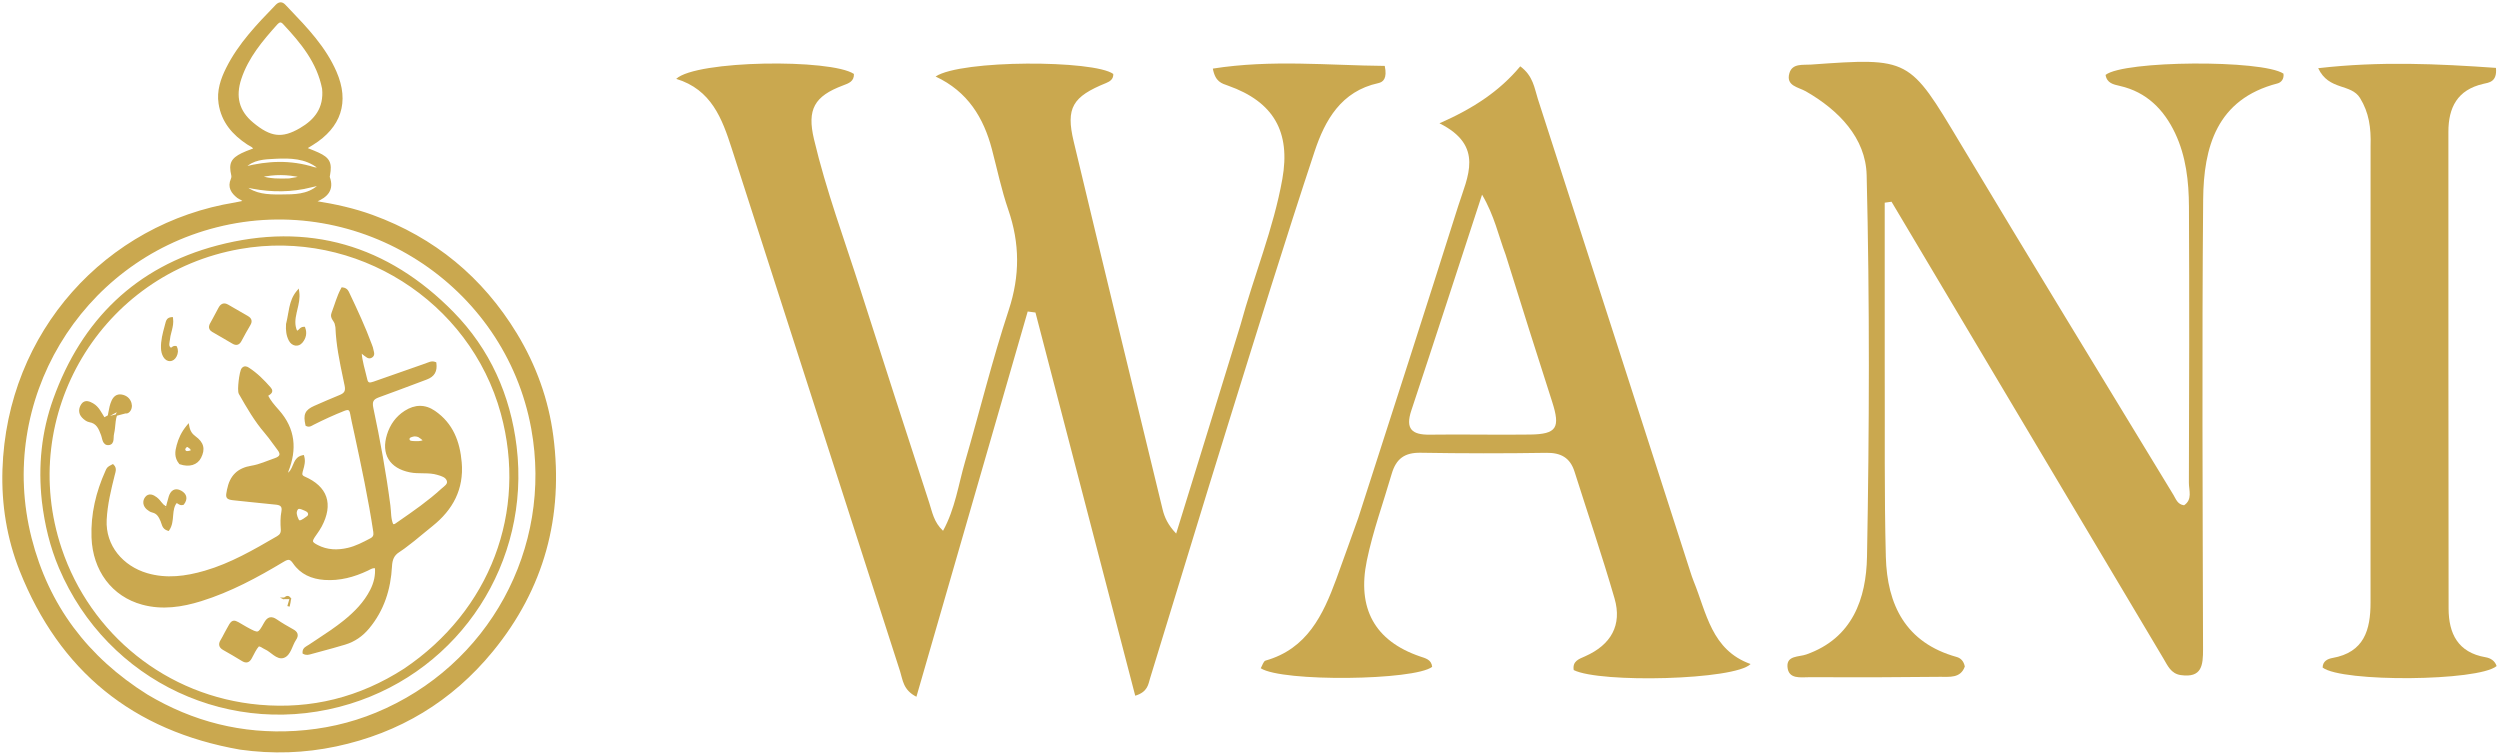 <svg xmlns="http://www.w3.org/2000/svg" fill="none" viewBox="0 0 647 195" height="195" width="647">
<path fill="#CAA84F" d="M321.002 84.215C324.557 71.199 329.59 59.158 331.875 46.307C334.041 34.128 329.632 26.347 317.84 22.174C316.181 21.587 314.512 21.203 313.882 17.753C329.035 15.368 343.875 16.93 358.372 17.057C359.067 20.334 357.955 21.241 356.702 21.514C347.098 23.606 342.903 31.095 340.218 39.193C332.456 62.608 325.177 86.185 317.847 109.741C311.029 131.647 304.402 153.612 297.643 175.536C297.159 177.105 297.059 179.059 293.798 180.052C285.18 146.956 276.578 113.918 267.976 80.88C267.307 80.791 266.638 80.702 265.969 80.614C256.39 113.778 246.81 146.943 237.168 180.321C233.7 178.56 233.643 175.923 232.947 173.765C218.387 128.66 203.905 83.53 189.37 38.417C186.891 30.726 184.123 23.173 175 20.41C180.183 15.553 215.021 15.177 220.995 19.135C221.069 21.082 219.632 21.565 218.172 22.112C210.731 24.903 208.834 28.302 210.656 36.015C213.796 49.307 218.569 62.103 222.713 75.089C228.571 93.444 234.51 111.774 240.477 130.094C241.26 132.497 241.666 135.142 244.06 137.371C247.203 131.641 248.03 125.428 249.743 119.538C253.552 106.448 256.792 93.177 261.058 80.241C263.987 71.359 263.943 62.983 260.942 54.271C259.186 49.172 258.081 43.847 256.704 38.618C254.566 30.496 250.483 23.706 242.131 19.803C248.734 15.41 283.195 15.515 288.118 19.142C288.188 20.468 287.264 21.079 286.26 21.487C277.563 25.014 275.787 27.895 277.87 36.613C285.459 68.37 293.169 100.097 300.879 131.825C301.38 133.886 302.258 135.856 304.391 138.088C309.892 120.301 315.394 102.513 321.002 84.215Z"></path>
<path fill="#CAA84F" d="M487.767 94.693C487.836 111.586 487.633 127.837 488.054 144.071C488.377 156.546 493.195 166.36 506.377 170.022C507.469 170.326 508.212 171.119 508.493 172.49C507.398 175.608 504.496 175.134 502.056 175.162C490.794 175.289 479.531 175.321 468.269 175.26C466.048 175.249 462.83 175.884 462.596 172.558C462.389 169.614 465.543 170.051 467.455 169.38C479.468 165.163 482.983 154.875 483.182 144.069C483.785 111.157 483.89 78.215 483.089 45.312C482.855 35.725 475.879 28.509 467.337 23.63C465.425 22.538 462.13 22.259 463.097 18.934C463.853 16.333 466.6 16.86 468.665 16.713C494.253 14.885 494.09 14.994 507.27 36.984C525.526 67.444 544.053 97.742 562.492 128.091C563.132 129.144 563.535 130.556 565.24 130.767C567.47 129.268 566.478 126.894 566.485 124.935C566.566 101.11 566.612 77.284 566.502 53.459C566.472 46.959 565.746 40.438 562.922 34.475C560.028 28.362 555.539 23.816 548.656 22.248C546.916 21.852 545.252 21.514 544.923 19.384C549.651 15.63 585.461 15.413 590.959 19.055C591.152 20.33 590.46 21.323 589.417 21.593C573.667 25.668 570.292 38.057 570.177 51.684C569.849 90.451 570.051 129.224 570.147 167.995C570.157 172.178 569.858 175.5 564.374 174.712C561.826 174.345 560.972 172.23 559.884 170.404C546.138 147.347 532.415 124.277 518.687 101.21C508.967 84.877 499.248 68.543 489.529 52.209C488.94 52.291 488.352 52.372 487.764 52.454C487.764 66.317 487.764 80.18 487.767 94.693Z"></path>
<path fill="#CAA84F" d="M351.506 134.089C360.285 106.825 368.932 80.056 377.412 53.234C379.774 45.761 384.247 37.756 372.535 31.912C381.485 27.98 388.176 23.474 393.44 17.166C396.822 19.663 397.104 22.85 397.997 25.61C411.193 66.374 424.311 107.164 437.45 147.947C437.716 148.771 437.982 149.598 438.309 150.399C441.663 158.623 442.919 168.219 453.052 171.85C449.049 175.999 414.126 176.845 407.277 173.413C406.908 171.108 408.593 170.572 410.223 169.852C416.946 166.881 419.837 161.756 417.845 154.882C414.655 143.873 410.954 133.012 407.494 122.08C406.346 118.451 403.96 117.133 400.154 117.193C389.326 117.363 378.491 117.355 367.663 117.173C363.525 117.103 361.315 118.692 360.158 122.673C357.988 130.142 355.31 137.443 353.731 145.105C351.198 157.394 355.724 165.843 367.471 169.875C368.906 170.367 370.45 170.662 370.643 172.575C366.118 176.115 331.861 176.543 326.275 172.943C326.685 172.265 326.97 171.118 327.535 170.958C338.287 167.91 342.407 159.163 345.844 149.829C347.711 144.757 349.492 139.653 351.506 134.089ZM389.655 65.909C387.816 61.04 386.769 55.836 383.556 50.38C377.234 69.709 371.309 87.999 365.247 106.244C363.668 110.996 365.388 112.56 370.047 112.492C378.702 112.367 387.363 112.587 396.019 112.46C402.877 112.36 403.862 110.725 401.703 103.996C397.741 91.642 393.806 79.28 389.655 65.909Z"></path>
<path fill="#CAA84F" d="M613.507 37.783C613.653 33.01 613.086 29.146 610.795 25.399C608.427 21.526 602.731 23.537 599.945 17.649C615.939 15.807 630.973 16.516 645.95 17.568C646.31 21.241 644.105 21.374 642.643 21.712C635.951 23.262 633.643 27.831 633.644 34.133C633.65 75.248 633.637 116.363 633.697 157.477C633.706 163.964 636.104 168.867 643.26 170.094C644.55 170.315 645.674 170.994 646.126 172.378C641.399 176.339 606.094 176.619 601.096 172.763C601.119 171.101 602.412 170.505 603.636 170.287C611.858 168.824 613.502 163.021 613.497 155.894C613.469 116.726 613.499 77.558 613.507 37.783Z"></path>
<path stroke-width="0.4" stroke="#CAA84F" fill="#CAA84F" d="M62.131 193.804L62.131 193.804L62.138 193.805C70.569 194.986 78.796 194.711 86.966 192.981C103.295 189.522 116.839 181.344 127.395 168.461C140.657 152.274 145.684 133.612 143.005 112.937C141.778 103.47 138.575 94.601 133.604 86.418C124.775 71.882 112.386 61.667 96.398 55.826C91.649 54.091 86.744 53.011 81.599 52.196C81.604 52.191 81.61 52.187 81.615 52.182C81.707 52.109 81.758 52.074 81.809 52.053C83.142 51.485 84.286 50.783 84.942 49.79C85.608 48.782 85.75 47.51 85.154 45.861C85.134 45.806 85.132 45.726 85.15 45.611C85.158 45.555 85.17 45.497 85.183 45.435L85.189 45.408C85.2 45.355 85.212 45.299 85.222 45.245C85.489 43.751 85.494 42.67 85.051 41.799C84.607 40.926 83.736 40.308 82.373 39.677C81.653 39.344 80.913 39.048 80.095 38.722C79.81 38.608 79.516 38.491 79.21 38.367C79.385 38.259 79.548 38.16 79.7 38.067C80.162 37.784 80.533 37.557 80.903 37.327C84.488 35.104 86.838 32.375 87.865 29.22C88.892 26.063 88.585 22.508 86.91 18.651C84.13 12.253 79.384 7.297 74.679 2.384C74.344 2.034 74.009 1.685 73.675 1.335C73.326 0.969 72.959 0.779 72.568 0.802C72.184 0.825 71.833 1.05 71.506 1.388C66.691 6.357 61.854 11.369 58.702 17.676C57.296 20.489 56.263 23.489 56.766 26.795C57.484 31.522 60.312 34.741 64.121 37.244C64.287 37.354 64.464 37.448 64.634 37.539L64.64 37.542C64.814 37.635 64.982 37.725 65.142 37.83C65.407 38.002 65.645 38.211 65.824 38.523C65.534 38.636 65.242 38.745 64.951 38.854C64.159 39.15 63.37 39.446 62.623 39.814C61.312 40.461 60.477 41.092 60.071 41.953C59.665 42.814 59.711 43.859 60.038 45.274C60.133 45.686 60.084 46.022 59.927 46.385C59.489 47.402 59.501 48.277 59.829 49.053C60.153 49.819 60.776 50.466 61.518 51.054C61.671 51.176 61.84 51.27 62.003 51.355C62.059 51.385 62.114 51.412 62.168 51.44C62.275 51.494 62.379 51.546 62.484 51.606C62.72 51.741 62.932 51.897 63.094 52.135C62.901 52.176 62.712 52.218 62.525 52.26C61.958 52.385 61.413 52.506 60.859 52.596C27.7 57.972 1.979 85.818 0.836 121.531C0.55 130.487 1.958 139.312 5.277 147.66C15.568 173.538 34.492 188.958 62.131 193.804ZM78.636 48.717L78.636 48.717L78.644 48.715C80.006 48.396 81.102 48.152 82.184 47.912L82.211 48.026L82.255 48.214C79.581 50.502 76.241 50.513 72.857 50.525C72.698 50.526 72.54 50.526 72.382 50.527C69.151 50.543 65.99 50.383 63.431 48.239C68.478 49.395 73.527 49.695 78.636 48.717ZM76.454 189.358C62.629 190.202 49.879 186.978 38.035 179.909C22.544 170.183 12.419 156.756 7.977 139.273C-1.039 103.788 20.569 67.612 55.998 58.638C93.081 49.244 130.868 73.429 137.685 110.916C143.33 141.958 126.626 172.534 97.366 184.614C90.679 187.375 83.718 188.915 76.454 189.358ZM73.365 6.05C77.994 10.99 82.237 16.102 83.564 22.964C83.802 25.487 83.3 27.513 82.27 29.186C81.237 30.864 79.662 32.202 77.731 33.329C75.344 34.721 73.402 35.296 71.495 35.065C69.584 34.832 67.672 33.785 65.355 31.852C63.524 30.323 62.37 28.622 61.861 26.728C61.352 24.832 61.485 22.724 62.262 20.373C64.102 14.807 67.788 10.46 71.635 6.169C71.926 5.845 72.206 5.657 72.473 5.621C72.725 5.587 73.02 5.682 73.365 6.05ZM63.344 43.314C65.447 41.175 68.288 41.038 71.073 40.903C71.139 40.9 71.205 40.897 71.272 40.894C75.141 40.705 79.019 40.79 82.323 43.337C82.132 43.519 81.979 43.552 81.854 43.55C81.765 43.549 81.678 43.53 81.573 43.506L81.555 43.502C81.469 43.482 81.366 43.458 81.26 43.453C75.124 41.524 69.243 41.835 63.344 43.314ZM67.433 45.692C71.066 44.885 74.364 44.94 77.889 45.736C77.437 45.903 77.003 46.004 76.58 46.081C76.358 46.121 76.133 46.156 75.908 46.19C75.553 46.244 75.199 46.298 74.861 46.375C72.262 46.449 69.976 46.503 67.433 45.692Z"></path>
<path stroke-width="0.4" stroke="#CAA84F" fill="#CAA84F" d="M11.037 129.737L11.037 129.739C11.76 135.774 13.125 141.483 15.446 146.941C27.949 176.332 60.045 191.382 90.58 181.944C119.067 173.139 137.099 145.35 133.506 115.601C131.899 102.294 126.619 90.472 117.205 80.879C100.248 63.6 79.698 57.551 56.265 63.724C35.306 69.245 21.296 82.915 13.979 103.281C10.928 111.772 10.036 120.589 11.037 129.737ZM129.807 106.975C136.781 132.471 127.029 158.179 104.671 173.223C93.071 180.692 80.555 183.774 67.168 182.593C42.938 180.457 23.187 164.169 15.759 141.995C4.143 107.32 26.082 70.593 62.081 64.245C92.118 58.947 121.792 77.67 129.807 106.975Z"></path>
<path stroke-width="0.4" stroke="#CAA84F" fill="#CAA84F" d="M107.039 139.895L107.039 139.895L107.045 139.89C107.667 139.382 108.272 138.884 108.868 138.393C109.87 137.567 110.846 136.763 111.833 135.972C117.036 131.804 119.876 126.556 119.293 119.694C118.84 114.361 117.095 109.69 112.469 106.501C111.222 105.641 109.951 105.228 108.669 105.237C107.389 105.246 106.115 105.676 104.859 106.475C102.603 107.91 101.148 109.965 100.356 112.481C99.577 114.957 99.719 117.097 100.724 118.752C101.728 120.405 103.57 121.536 106.107 122.045C107.189 122.262 108.282 122.274 109.352 122.286C109.472 122.288 109.592 122.289 109.711 122.291C110.902 122.307 112.064 122.351 113.197 122.69C113.247 122.704 113.296 122.719 113.346 122.734C113.871 122.89 114.394 123.045 114.838 123.285C115.316 123.543 115.68 123.888 115.84 124.418C115.986 124.904 115.815 125.284 115.492 125.643C115.329 125.825 115.131 125.996 114.923 126.166C114.874 126.206 114.824 126.247 114.773 126.287C114.615 126.415 114.455 126.545 114.315 126.674C110.934 129.773 107.17 132.381 103.396 134.996C103.094 135.206 102.791 135.415 102.489 135.625C102.344 135.725 102.212 135.804 102.065 135.839C101.94 135.87 101.793 135.871 101.607 135.806C101.274 135.074 101.133 134.286 101.051 133.461C101.016 133.106 100.992 132.749 100.968 132.387C100.963 132.313 100.958 132.239 100.953 132.164C100.923 131.728 100.889 131.285 100.832 130.846C99.728 122.361 98.192 113.948 96.417 105.586C96.23 104.705 96.265 104.115 96.502 103.681C96.738 103.249 97.198 102.928 97.977 102.647C101.275 101.454 104.559 100.22 107.842 98.986C108.682 98.67 109.522 98.354 110.363 98.039C111.298 97.689 111.967 97.208 112.363 96.538C112.76 95.868 112.867 95.041 112.742 94.033L112.728 93.917L112.62 93.873C112.152 93.679 111.718 93.715 111.317 93.826C111.119 93.881 110.927 93.955 110.743 94.028C110.705 94.043 110.668 94.058 110.63 94.073C110.486 94.132 110.347 94.188 110.207 94.236C105.698 95.796 101.193 97.367 96.699 98.969C96.191 99.149 95.791 99.23 95.495 99.148C95.231 99.074 94.995 98.852 94.862 98.255C94.705 97.547 94.521 96.837 94.338 96.13C94.207 95.624 94.077 95.121 93.957 94.621C93.686 93.488 93.462 92.35 93.386 91.181C93.531 91.218 93.65 91.293 93.768 91.39C93.832 91.441 93.89 91.495 93.952 91.552C93.978 91.577 94.006 91.602 94.035 91.628C94.127 91.711 94.23 91.799 94.349 91.87C94.457 91.935 94.563 92.016 94.68 92.107L94.703 92.124C94.825 92.218 94.96 92.321 95.105 92.4C95.25 92.48 95.416 92.542 95.601 92.546C95.79 92.55 95.981 92.495 96.176 92.369C96.374 92.241 96.504 92.087 96.576 91.909C96.647 91.735 96.654 91.556 96.637 91.388C96.62 91.223 96.577 91.056 96.537 90.907C96.533 90.893 96.53 90.88 96.526 90.867C96.489 90.728 96.455 90.604 96.438 90.487C96.381 90.108 96.242 89.738 96.113 89.396C96.091 89.337 96.069 89.279 96.048 89.222C94.392 84.73 92.376 80.396 90.331 76.084C90.308 76.036 90.285 75.985 90.261 75.932C90.151 75.69 90.023 75.409 89.828 75.174C89.579 74.873 89.222 74.645 88.664 74.584L88.531 74.569L88.467 74.686C87.908 75.698 87.487 76.772 87.105 77.856C86.967 78.246 86.835 78.636 86.703 79.024C86.466 79.721 86.231 80.415 85.967 81.1C85.721 81.741 85.951 82.248 86.217 82.68C86.272 82.769 86.33 82.858 86.386 82.944C86.398 82.962 86.409 82.979 86.421 82.996C86.488 83.1 86.553 83.2 86.611 83.3C86.727 83.502 86.812 83.695 86.84 83.898C86.86 84.037 86.895 84.175 86.927 84.3C86.933 84.323 86.938 84.346 86.944 84.368C86.981 84.516 87.009 84.648 87.014 84.776C87.18 89.233 88.09 93.577 88.995 97.896C89.128 98.533 89.261 99.169 89.392 99.805C89.549 100.569 89.49 101.083 89.269 101.464C89.046 101.849 88.637 102.139 88.002 102.402C85.799 103.316 83.6 104.243 81.42 105.215C80.291 105.719 79.57 106.228 79.23 106.978C78.892 107.724 78.952 108.659 79.243 109.95L79.264 110.041L79.346 110.083C79.704 110.27 80.027 110.243 80.315 110.14C80.455 110.09 80.587 110.022 80.708 109.955C80.75 109.932 80.79 109.909 80.828 109.887C80.907 109.843 80.981 109.801 81.058 109.762C83.673 108.434 86.335 107.22 89.063 106.138C89.68 105.893 90.053 105.875 90.293 106.003C90.529 106.13 90.713 106.443 90.827 107.086C91.051 108.352 91.33 109.611 91.608 110.865C91.714 111.342 91.82 111.818 91.922 112.294C93.733 120.712 95.523 129.126 96.808 137.639C96.882 138.132 96.847 138.491 96.711 138.775C96.575 139.058 96.324 139.295 95.907 139.514L95.879 139.529C93.985 140.524 92.11 141.509 90.052 141.986C87.338 142.615 84.671 142.546 82.146 141.237C81.712 141.012 81.394 140.825 81.174 140.648C80.954 140.471 80.85 140.32 80.813 140.172C80.776 140.024 80.796 139.843 80.906 139.588C81.017 139.332 81.208 139.022 81.483 138.627C81.571 138.499 81.661 138.371 81.752 138.242C82.224 137.569 82.708 136.881 83.095 136.145C84.583 133.318 84.98 130.794 84.249 128.648C83.518 126.5 81.674 124.779 78.788 123.52C78.364 123.335 78.174 123.144 78.095 122.937C78.013 122.722 78.03 122.441 78.14 122.029C78.185 121.864 78.233 121.697 78.281 121.527C78.574 120.505 78.892 119.397 78.547 118.16L78.498 117.983L78.317 118.017C76.89 118.287 76.415 119.411 75.975 120.452L75.975 120.452L75.973 120.455C75.569 121.413 75.188 122.315 74.222 122.759C74.244 122.672 74.263 122.594 74.281 122.523C74.294 122.468 74.307 122.418 74.319 122.371C74.366 122.182 74.402 122.054 74.45 121.934L74.263 121.86L74.45 121.934C75.561 119.122 76.016 116.403 75.671 113.792C75.325 111.179 74.179 108.689 72.109 106.333C72.031 106.244 71.953 106.156 71.875 106.067C70.863 104.92 69.854 103.774 69.157 102.363C69.254 102.283 69.369 102.206 69.496 102.122L69.514 102.11C69.676 102.003 69.859 101.883 69.998 101.743C70.146 101.594 70.267 101.401 70.259 101.15C70.251 100.909 70.124 100.659 69.885 100.388C68.22 98.498 66.448 96.694 64.292 95.311C64.072 95.17 63.816 95.032 63.545 95.012C63.253 94.99 62.977 95.105 62.728 95.394C62.634 95.504 62.555 95.681 62.487 95.877C62.417 96.082 62.349 96.334 62.285 96.616C62.158 97.18 62.045 97.877 61.963 98.575C61.881 99.273 61.829 99.977 61.825 100.556C61.823 100.845 61.832 101.107 61.857 101.323C61.88 101.532 61.92 101.724 61.995 101.855L62.008 101.877C64.005 105.372 66.011 108.883 68.682 111.973C69.426 112.834 70.09 113.749 70.759 114.672C71.165 115.23 71.572 115.792 72.001 116.346C72.516 117.013 72.61 117.49 72.478 117.836C72.342 118.193 71.931 118.504 71.204 118.753C70.612 118.955 70.015 119.181 69.422 119.406C69.004 119.565 68.588 119.723 68.176 119.871C67.17 120.234 66.165 120.549 65.142 120.714C63.372 121 61.999 121.612 60.98 122.604C59.961 123.596 59.313 124.949 58.962 126.683C58.954 126.72 58.946 126.757 58.939 126.794C58.848 127.24 58.775 127.602 58.744 127.891C58.712 128.201 58.722 128.473 58.852 128.69C58.986 128.915 59.219 129.038 59.516 129.12C59.812 129.201 60.212 129.252 60.728 129.305C62.033 129.438 63.339 129.577 64.645 129.715C66.924 129.957 69.203 130.199 71.484 130.414C72.165 130.478 72.596 130.673 72.835 130.971C73.071 131.266 73.156 131.71 73.031 132.365C72.736 133.909 72.753 135.457 72.868 136.991C72.901 137.447 72.831 137.817 72.665 138.125C72.5 138.433 72.231 138.695 71.84 138.922L71.718 138.993C65.72 142.476 59.742 145.948 53.054 147.892C48.08 149.338 43.068 150.012 37.995 148.511C31.75 146.663 27.059 141.343 27.409 134.496C27.613 130.505 28.549 126.694 29.513 122.843C29.535 122.752 29.562 122.657 29.589 122.559C29.668 122.276 29.754 121.969 29.773 121.675C29.8 121.254 29.698 120.832 29.301 120.439L29.197 120.336L29.067 120.404C29.038 120.42 29.009 120.435 28.981 120.45C28.496 120.704 28.206 120.856 28.003 121.047C27.779 121.258 27.664 121.513 27.474 121.935C25.021 127.384 23.667 133.056 23.884 139.092C24.187 147.553 29.069 154.199 36.888 156.307C42.001 157.685 47.051 156.932 51.986 155.398C59.603 153.031 66.561 149.273 73.34 145.201C73.992 144.809 74.439 144.645 74.818 144.701C75.186 144.755 75.552 145.028 76.007 145.695C77.897 148.46 80.732 149.665 83.996 149.889C87.935 150.158 91.587 149.16 95.093 147.508C95.239 147.439 95.379 147.365 95.516 147.293C96.041 147.014 96.529 146.755 97.229 146.875C97.403 148.928 96.94 150.867 96.002 152.721C94.355 155.977 91.853 158.506 89.025 160.783C86.812 162.563 84.448 164.117 82.074 165.678C81.381 166.134 80.687 166.59 79.995 167.053C79.889 167.124 79.776 167.189 79.654 167.259C79.612 167.284 79.569 167.309 79.524 167.335C79.357 167.433 79.181 167.542 79.025 167.674C78.701 167.948 78.46 168.323 78.496 168.901L78.503 169.012L78.601 169.065C79.268 169.422 79.863 169.257 80.381 169.114L80.414 169.104C81.323 168.853 82.235 168.606 83.147 168.36C85.187 167.808 87.231 167.256 89.254 166.643C91.682 165.907 93.686 164.539 95.347 162.551C99.239 157.893 100.93 152.459 101.248 146.55C101.294 145.697 101.429 144.966 101.731 144.337C102.031 143.711 102.501 143.174 103.235 142.716C104.133 142.155 104.977 141.494 105.846 140.815C106.236 140.51 106.631 140.201 107.039 139.895ZM79.933 132.99C79.968 133.327 79.819 133.55 79.566 133.758C79.438 133.864 79.29 133.96 79.131 134.063L79.125 134.068C78.972 134.167 78.808 134.274 78.663 134.395C78.462 134.521 78.277 134.631 78.106 134.713C77.931 134.797 77.782 134.846 77.655 134.859C77.533 134.871 77.435 134.849 77.348 134.792C77.257 134.731 77.16 134.619 77.069 134.417C76.659 133.513 76.345 132.609 76.874 131.808C76.969 131.664 77.072 131.583 77.177 131.538C77.284 131.493 77.406 131.479 77.546 131.492C77.827 131.519 78.135 131.648 78.449 131.781L78.469 131.789C78.534 131.816 78.599 131.843 78.664 131.87C78.947 131.986 79.22 132.098 79.448 132.252C79.718 132.434 79.899 132.657 79.933 132.99ZM106.898 112.801C107.375 112.681 107.865 112.755 108.35 112.943C108.902 113.305 109.229 113.543 109.529 113.808C109.564 113.84 109.597 113.887 109.64 113.964C109.652 113.985 109.665 114.01 109.68 114.038C109.681 114.041 109.683 114.043 109.684 114.046C108.847 114.433 107.979 114.393 107.067 114.351C107.03 114.349 106.994 114.347 106.957 114.346C106.654 114.332 106.358 114.305 106.137 114.203C106.03 114.155 105.948 114.092 105.891 114.011C105.834 113.932 105.793 113.822 105.787 113.664C105.781 113.515 105.812 113.405 105.863 113.318C105.914 113.23 105.992 113.155 106.096 113.089C106.31 112.953 106.6 112.876 106.898 112.801Z"></path>
<path stroke-width="0.4" stroke="#CAA84F" fill="#CAA84F" d="M62.748 170.917L62.748 170.917C63.208 171.199 63.631 171.317 64.023 171.205C64.413 171.093 64.711 170.77 64.963 170.315C65.123 170.027 65.274 169.734 65.423 169.444L65.431 169.429C65.583 169.133 65.734 168.842 65.892 168.557C66.193 168.016 66.517 167.508 66.918 167.069C67.246 167.098 67.517 167.217 67.78 167.366C67.88 167.423 67.975 167.482 68.073 167.543C68.118 167.571 68.164 167.599 68.211 167.628C68.357 167.717 68.51 167.806 68.675 167.877C69.054 168.041 69.43 168.289 69.811 168.568C69.963 168.679 70.12 168.797 70.277 168.917C70.504 169.089 70.734 169.264 70.957 169.42C71.713 169.949 72.542 170.383 73.424 170.06C74.289 169.745 74.793 168.931 75.201 168.069C75.327 167.802 75.449 167.519 75.57 167.239C75.644 167.067 75.717 166.896 75.791 166.73C75.989 166.287 76.195 165.867 76.44 165.505C76.799 164.974 76.94 164.501 76.804 164.067C76.67 163.642 76.289 163.319 75.777 163.035C74.338 162.235 72.91 161.412 71.56 160.487C70.919 160.047 70.355 159.842 69.831 159.977C69.311 160.111 68.903 160.562 68.526 161.242C68.094 162.018 67.775 162.583 67.487 162.975C67.199 163.366 66.965 163.551 66.715 163.612C66.462 163.674 66.146 163.621 65.664 163.42C65.185 163.22 64.58 162.889 63.759 162.441C63.286 162.177 62.884 161.94 62.537 161.733C62.489 161.705 62.443 161.677 62.397 161.65C62.111 161.48 61.861 161.331 61.644 161.21C61.392 161.071 61.172 160.963 60.974 160.898C60.774 160.832 60.584 160.806 60.397 160.847C60.026 160.927 59.76 161.252 59.469 161.727C59.287 162.022 59.079 162.406 58.822 162.882C58.659 163.184 58.475 163.524 58.266 163.901L58.266 163.901C58.143 164.121 58.028 164.347 57.915 164.569C57.875 164.647 57.835 164.724 57.796 164.801C57.642 165.099 57.487 165.387 57.31 165.659C57.011 166.12 56.85 166.564 56.934 166.987C57.018 167.415 57.34 167.758 57.854 168.047C59.503 168.973 61.135 169.93 62.748 170.917Z"></path>
<path stroke-width="0.4" stroke="#CAA84F" fill="#CAA84F" d="M54.446 83.974L54.441 83.983L54.437 83.992C54.264 84.406 54.249 84.759 54.378 85.061C54.504 85.357 54.753 85.566 55.029 85.728C55.743 86.146 56.458 86.558 57.172 86.971C58.2 87.564 59.226 88.157 60.248 88.764C60.669 89.015 61.065 89.124 61.432 89.018C61.797 88.913 62.076 88.611 62.305 88.182C63.051 86.784 63.811 85.394 64.622 84.038C64.882 83.603 64.983 83.204 64.872 82.837C64.762 82.474 64.461 82.199 64.054 81.967C62.358 81.002 60.666 80.031 58.989 79.035C58.462 78.722 58.001 78.644 57.594 78.819C57.203 78.987 56.917 79.369 56.677 79.836C56.239 80.689 55.78 81.527 55.304 82.397C55.023 82.909 54.737 83.431 54.446 83.974Z"></path>
<path stroke-width="0.4" stroke="#CAA84F" fill="#CAA84F" d="M26.953 108.25L26.953 108.25C27.201 108.647 27.411 108.98 27.664 109.381C27.929 108.555 28.076 107.729 28.221 106.908C28.233 106.843 28.245 106.777 28.256 106.711C28.436 105.703 28.63 104.7 29.065 103.758C29.285 103.282 29.575 102.869 29.965 102.599C30.36 102.324 30.843 102.207 31.421 102.298C32.594 102.484 33.489 103.183 33.833 104.341C34.062 105.109 33.913 106.057 33.256 106.584M26.953 108.25L33.256 106.584M26.953 108.25L26.951 108.248C26.767 107.96 26.595 107.67 26.423 107.379C26.39 107.324 26.358 107.27 26.326 107.215C26.122 106.872 25.915 106.53 25.692 106.206C25.244 105.557 24.721 104.968 23.988 104.551C23.585 104.321 23.101 104.076 22.622 104.02C22.378 103.991 22.13 104.01 21.891 104.109C21.651 104.208 21.434 104.382 21.249 104.644C20.901 105.133 20.685 105.696 20.681 106.271C20.678 106.849 20.889 107.425 21.37 107.927C21.601 108.169 21.876 108.422 22.175 108.63C22.473 108.836 22.805 109.005 23.147 109.063C24.158 109.233 24.794 109.692 25.26 110.31C25.731 110.935 26.03 111.725 26.351 112.575L26.356 112.587C26.427 112.777 26.483 113.002 26.544 113.248C26.55 113.272 26.556 113.296 26.562 113.32C26.628 113.588 26.702 113.876 26.811 114.132C26.919 114.388 27.069 114.632 27.299 114.797C27.536 114.967 27.834 115.037 28.202 114.984C28.53 114.937 28.765 114.79 28.922 114.57C29.072 114.358 29.14 114.096 29.175 113.836C29.205 113.619 29.214 113.384 29.223 113.162C29.224 113.118 29.226 113.076 29.228 113.033C29.239 112.767 29.256 112.525 29.306 112.32C29.443 111.761 29.517 111.186 29.577 110.618C29.595 110.44 29.612 110.263 29.629 110.088C29.667 109.7 29.703 109.318 29.755 108.94C29.902 107.871 30.164 106.894 30.859 106.097M26.953 108.25L30.859 106.097M33.256 106.584C33.004 106.786 32.758 106.845 32.515 106.794C32.291 106.748 32.092 106.613 31.921 106.493C31.907 106.483 31.893 106.473 31.879 106.463C31.546 106.229 31.258 106.027 30.859 106.097M33.256 106.584L30.859 106.097"></path>
<path stroke-width="0.4" stroke="#CAA84F" fill="#CAA84F" d="M46.522 119.906L46.559 119.95L46.613 119.968C47.799 120.363 48.887 120.413 49.795 120.136C50.707 119.858 51.424 119.255 51.865 118.377C52.398 117.316 52.592 116.373 52.368 115.493C52.145 114.614 51.516 113.838 50.493 113.088C49.631 112.456 49.052 111.702 48.8 110.38L48.721 109.962L48.45 110.29C47.077 111.951 46.381 113.565 45.909 115.281L46.102 115.334L45.909 115.281C45.493 116.797 45.251 118.38 46.522 119.906ZM49.005 115.793C49.103 115.874 49.214 115.965 49.332 116.037C49.487 116.254 49.55 116.403 49.567 116.501C49.583 116.591 49.56 116.632 49.53 116.663C49.489 116.706 49.414 116.747 49.297 116.784C49.211 116.812 49.121 116.832 49.027 116.854C48.994 116.861 48.96 116.869 48.925 116.877C48.699 116.931 48.483 116.965 48.293 116.935C48.117 116.907 47.958 116.823 47.835 116.617L47.835 116.617C47.733 116.445 47.729 116.288 47.775 116.14C47.824 115.983 47.932 115.831 48.063 115.695C48.205 115.548 48.315 115.497 48.396 115.484C48.477 115.471 48.56 115.489 48.66 115.542C48.763 115.597 48.866 115.68 48.986 115.778C48.992 115.783 48.998 115.788 49.005 115.793Z"></path>
<path stroke-width="0.4" stroke="#CAA84F" fill="#CAA84F" d="M43.117 131.301C43.203 130.984 43.282 130.676 43.36 130.375C43.524 129.738 43.68 129.131 43.868 128.539C44.083 127.86 44.418 127.299 44.914 127.016C45.425 126.724 46.051 126.757 46.772 127.148C47.47 127.526 47.9 128.015 48.014 128.597C48.128 129.177 47.917 129.792 47.458 130.399L47.423 130.447L47.367 130.467C47.147 130.546 46.952 130.553 46.771 130.511C46.596 130.47 46.446 130.386 46.315 130.305C46.276 130.281 46.238 130.257 46.202 130.233C46.009 130.11 45.847 130.007 45.642 129.974C44.866 130.904 44.725 132.063 44.617 133.31C44.611 133.383 44.605 133.456 44.599 133.529C44.498 134.726 44.391 135.994 43.665 137.069L43.582 137.192L43.441 137.149C42.764 136.942 42.415 136.538 42.198 136.087C42.093 135.868 42.019 135.637 41.952 135.422C41.945 135.399 41.938 135.376 41.931 135.354C41.871 135.16 41.816 134.982 41.746 134.817C41.249 133.654 40.729 132.738 39.458 132.444L39.458 132.444C38.957 132.329 38.482 132.002 38.113 131.681C37.652 131.279 37.374 130.789 37.303 130.275C37.232 129.759 37.373 129.237 37.717 128.779L37.717 128.779C37.908 128.525 38.124 128.354 38.362 128.258C38.599 128.162 38.845 128.146 39.085 128.183C39.557 128.255 40.023 128.533 40.421 128.832M43.117 131.301L37.877 128.899C38.568 127.98 39.519 128.404 40.301 128.992C41.045 129.551 41.552 130.319 42.094 131.139C42.324 131.488 42.56 131.846 42.824 132.202C42.853 132.116 42.878 132.04 42.901 131.969M43.117 131.301C43.044 131.536 42.986 131.713 42.901 131.969M43.117 131.301L43.047 132.166C42.997 132.1 42.949 132.035 42.901 131.969M40.421 128.832L40.304 128.988L40.421 128.832C40.421 128.832 40.421 128.832 40.421 128.832ZM40.421 128.832C41.007 129.272 41.446 129.831 41.857 130.426C41.996 130.628 42.131 130.832 42.266 131.037C42.47 131.346 42.675 131.657 42.901 131.969"></path>
<path stroke-width="0.4" stroke="#CAA84F" fill="#CAA84F" d="M74.232 83.847L74.227 83.865L74.226 83.885C74.125 85.43 74.27 86.804 74.932 88.066C75.278 88.725 75.829 89.138 76.429 89.237C77.032 89.335 77.654 89.11 78.119 88.549L78.005 88.455L78.119 88.549C78.984 87.507 79.31 86.243 78.808 84.904L78.76 84.775L78.622 84.775C78.102 84.772 77.805 85.076 77.567 85.32C77.551 85.335 77.536 85.351 77.521 85.366C77.392 85.496 77.278 85.604 77.142 85.678C77.036 85.735 76.911 85.774 76.749 85.775C75.985 84.144 76.205 82.523 76.583 80.847C76.642 80.584 76.706 80.318 76.769 80.051C77.116 78.601 77.475 77.101 77.25 75.585L77.185 75.14L76.898 75.486C75.885 76.712 75.408 78.093 75.089 79.518C74.952 80.128 74.844 80.75 74.735 81.371C74.717 81.474 74.699 81.578 74.681 81.681C74.553 82.407 74.419 83.131 74.232 83.847Z"></path>
<path stroke-width="0.4" stroke="#CAA84F" fill="#CAA84F" d="M75.126 154.919L75.116 154.997C75.037 155.665 74.95 156.216 74.809 156.757C74.809 156.757 74.809 156.757 74.809 156.757L74.615 156.706L75.126 154.919ZM75.126 154.919L75.079 154.856M75.126 154.919L75.079 154.856M75.079 154.856C74.879 154.581 74.669 154.431 74.429 154.425C74.206 154.42 74.018 154.547 73.883 154.643C73.858 154.661 73.835 154.678 73.812 154.695C73.693 154.781 73.6 154.848 73.499 154.883C73.416 154.911 73.326 154.918 73.206 154.849L75.079 154.856Z"></path>
<path stroke-width="0.4" stroke="#CAA84F" fill="#CAA84F" d="M45.607 89.84L45.56 89.745L45.456 89.729C45.1 89.677 44.865 89.789 44.672 89.932C44.62 89.971 44.562 90.019 44.509 90.063C44.478 90.088 44.449 90.112 44.425 90.132C44.373 90.173 44.324 90.209 44.271 90.24C44.037 90.111 43.888 89.972 43.792 89.829C43.684 89.67 43.634 89.493 43.619 89.297C43.604 89.099 43.626 88.885 43.659 88.653C43.668 88.589 43.679 88.523 43.689 88.455C43.716 88.287 43.743 88.11 43.758 87.94L43.559 87.922L43.758 87.94C43.82 87.257 43.994 86.591 44.173 85.903C44.226 85.701 44.279 85.497 44.33 85.291C44.551 84.39 44.726 83.451 44.587 82.455L44.561 82.266L44.372 82.283C43.921 82.323 43.617 82.481 43.411 82.713C43.212 82.937 43.125 83.211 43.065 83.44L43.065 83.44C42.976 83.786 42.883 84.132 42.789 84.48C42.298 86.296 41.798 88.147 41.864 90.102C41.89 90.879 42.05 91.617 42.449 92.285C42.841 92.942 43.414 93.29 44.008 93.268C44.601 93.247 45.153 92.86 45.508 92.179C45.905 91.417 45.98 90.606 45.607 89.84Z"></path>
</svg>
